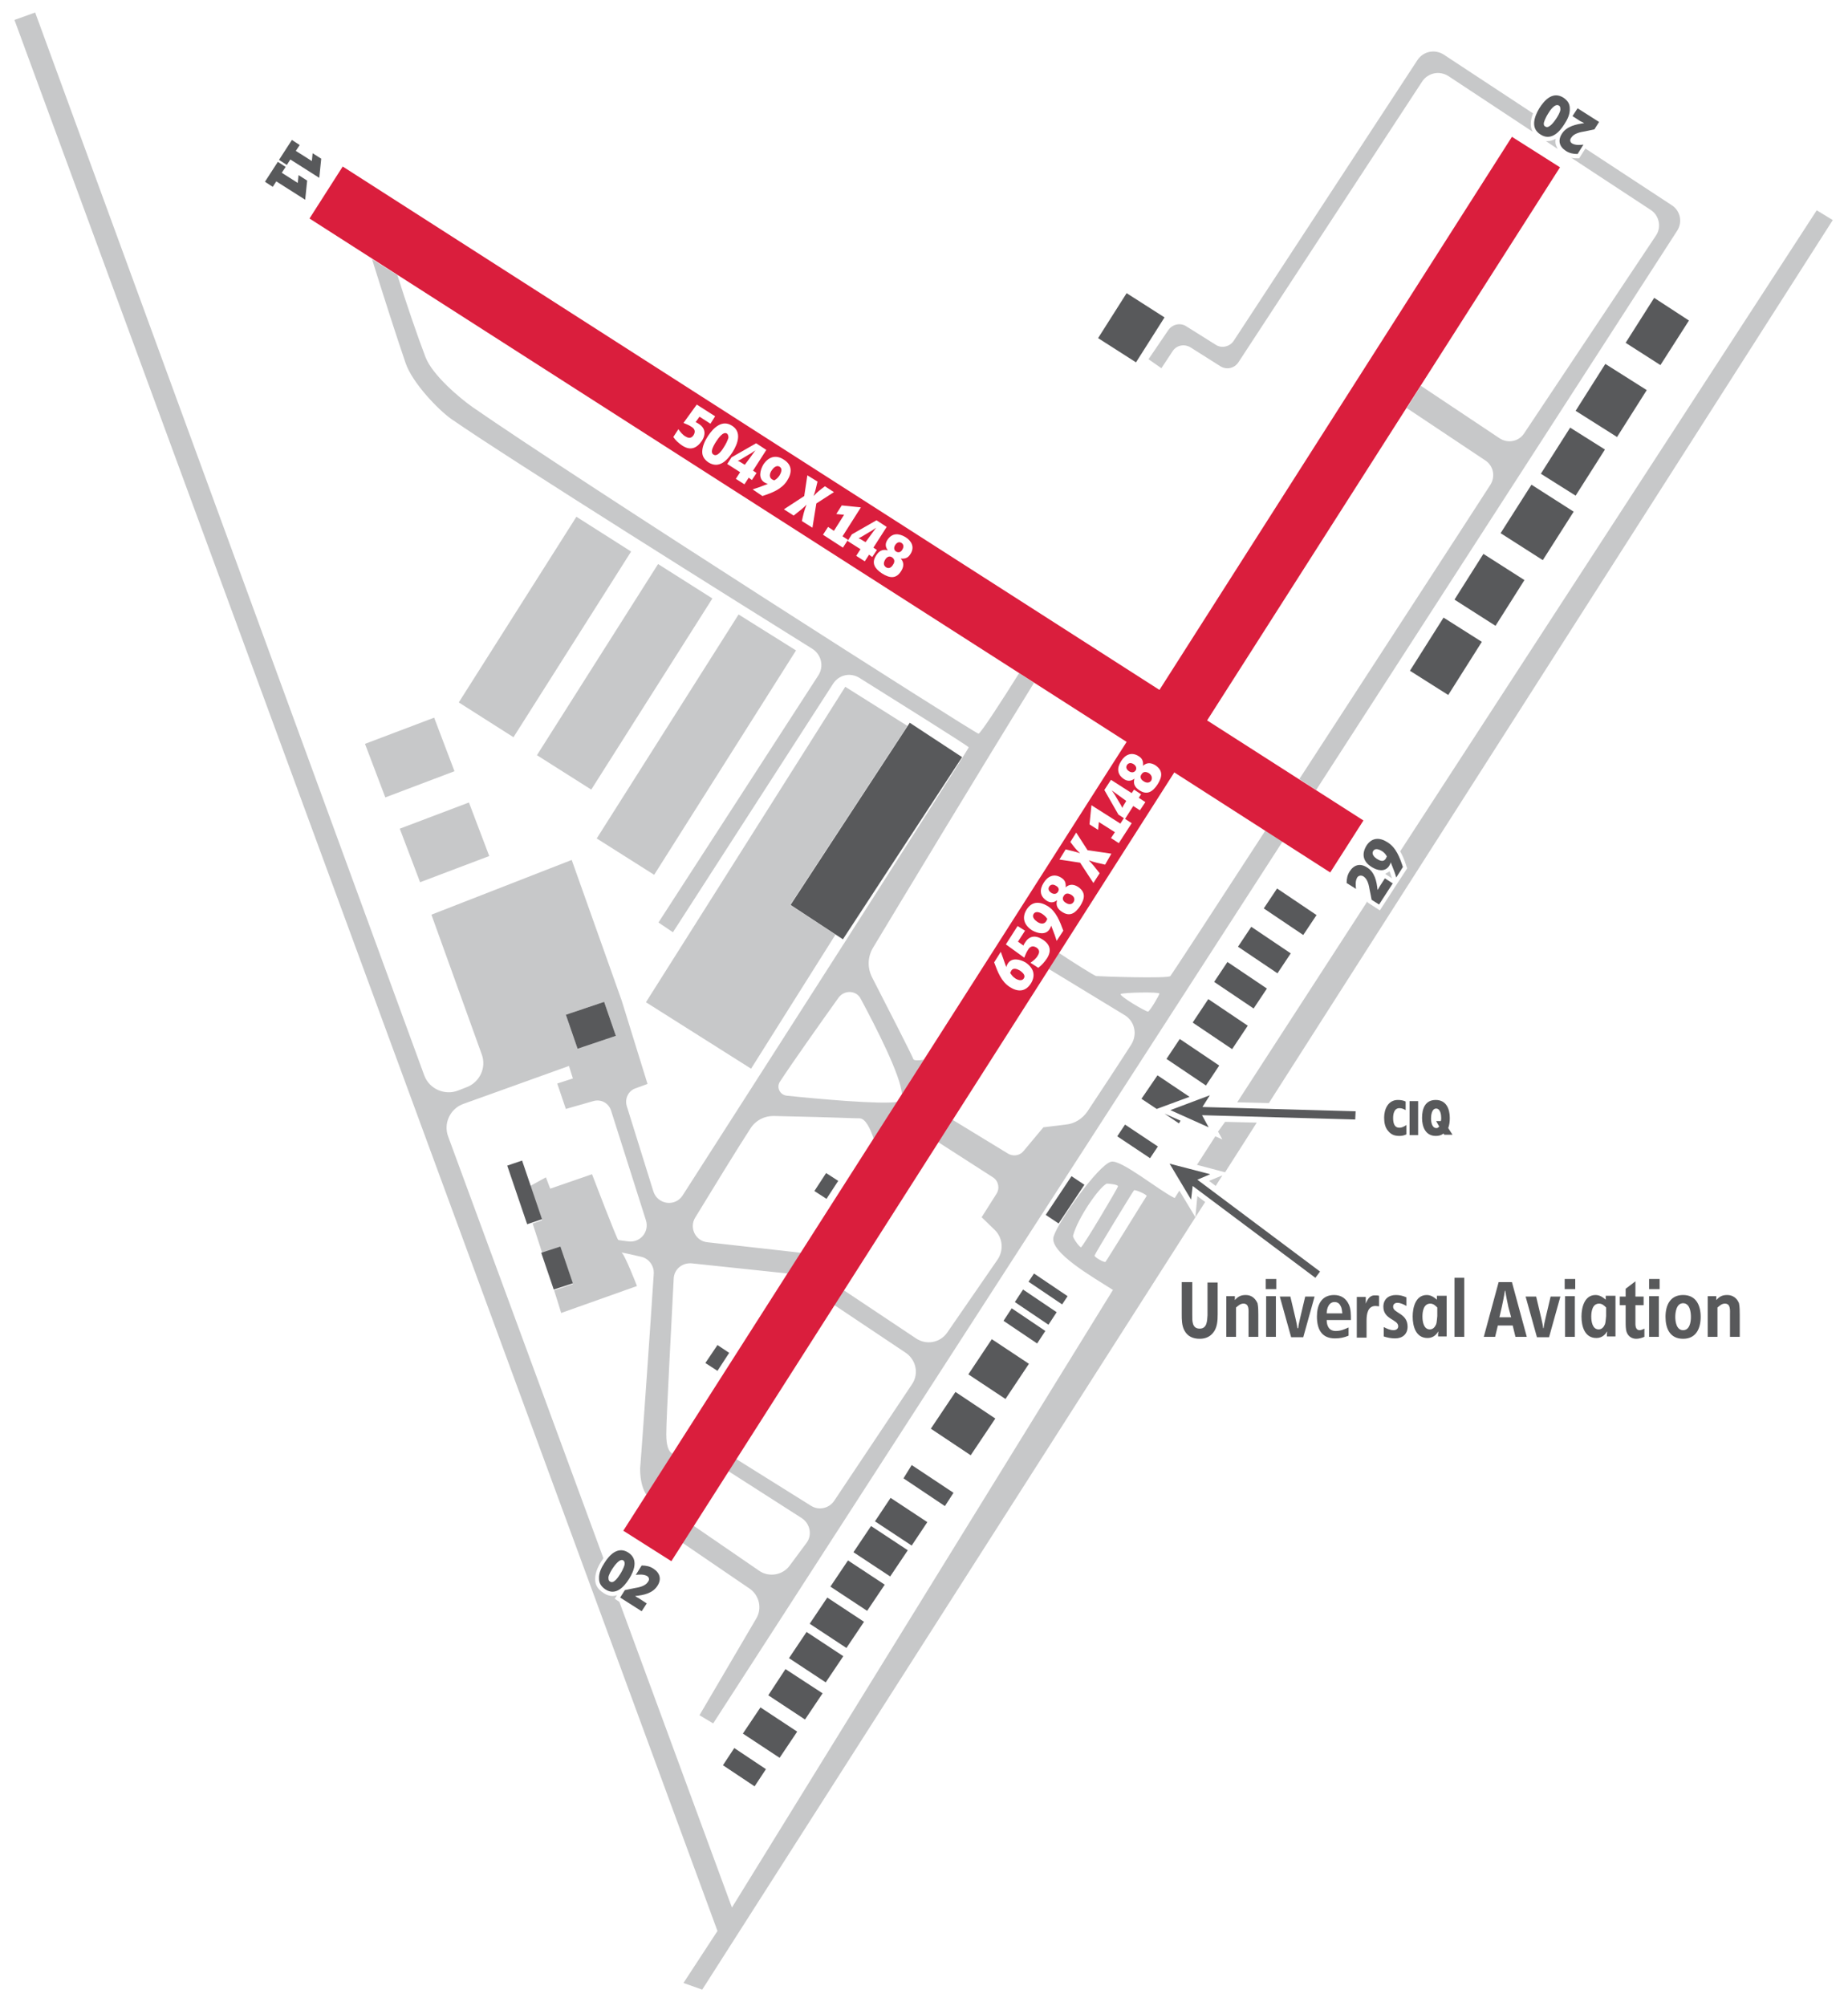 <?xml version="1.0" encoding="utf-8"?>
<!-- Generator: Adobe Illustrator 25.3.1, SVG Export Plug-In . SVG Version: 6.00 Build 0)  -->
<svg version="1.2" baseProfile="tiny" id="Layer_1" xmlns="http://www.w3.org/2000/svg" xmlns:xlink="http://www.w3.org/1999/xlink"
	 x="0px" y="0px" viewBox="0 0 472.9 513.1" overflow="visible" xml:space="preserve">
<path fill="#C7C8C9" d="M278.3,284.3c-1.3,1.9-3.3,3.2-5.6,3.4l-5.7,0.7l-5.1,6.1c-1,1.2-2.7,1.4-4,0.6l-14.1-8.6l-3.7,5.7l14,9
	c1.4,0.9,1.8,2.8,0.9,4.2l-3.8,6l3.3,3.2c2.1,2,2.4,5.2,0.8,7.6l-12.9,18.7c-1.8,2.6-5.3,3.3-8,1.5L215.8,330l-2.4,3.8l18.4,12.3
	c2.6,1.8,3.4,5.3,1.6,8l-19.9,29.8c-1.3,2-4,2.6-6,1.3l-19.2-12l-2,3.1l18.9,12.1c2.1,1.4,2.7,4.3,1.2,6.3l-4.3,5.8
	c-1.8,2.5-5.4,3.1-7.9,1.3l-16.9-11.6l-2.8,4.4l17.3,11.8c2.5,1.7,3.3,5.1,1.7,7.7L179,438.8l3.5,2.1l145.7-225.6l-4.4-2.8
	c-13.5,20.8-24.1,37-24.3,37.2c-0.6,0.7-18.2,0.1-19,0c-0.5-0.1-6.2-3.7-9.5-5.9l-2.6,4.1l19.4,11.8c2.6,1.6,3.3,4.9,1.7,7.5
	C286.3,272.2,281.1,280.1,278.3,284.3z M286.8,254.3c0.6-0.4,10-0.6,9.9-0.1s-2.4,4.4-2.9,4.6C293.3,258.9,286.2,254.7,286.8,254.3z
	 M402.8,35.9C402.8,35.9,402.8,36,402.8,35.9C402.8,36,402.9,36,402.8,35.9L402.8,35.9z M398.1,36.9c-0.1-0.5-0.1-0.9,0-1.4
	c-0.7,0.4-1.4,0.6-2.1,0.6c-0.1,0-0.3,0-0.4,0l3,2C398.4,37.6,398.2,37.3,398.1,36.9z M216.3,175.7l-51,80.7l26.9,17l21.6-34.3
	l-11.6-7.6l30-45.8L216.3,175.7z M354.5,223.6l1.7,1.1c-0.2-0.6-0.4-1.2-0.6-1.8c-0.3,0.2-0.6,0.4-0.9,0.5L354.5,223.6z M423.8,60.2
	L390,110.9c-1.4,2.1-4.2,2.6-6.3,1.2l-20.1-13.4l-3.6,5.7l20.1,13.4c2.1,1.4,2.6,4.1,1.3,6.2c-7.2,11.2-29.5,45.4-48.9,75.3l4.3,2.8
	L429.2,59c1.4-2.2,0.8-5.1-1.4-6.5L405.7,38l-1.6,2.5h-0.6c-0.5,0-1,0-1.5-0.2l20.4,13.4C424.6,55.1,425.2,58.1,423.8,60.2z
	 M300.1,89.8c1-1.5,3-1.9,4.6-0.9l7.6,4.8c1.6,1,3.6,0.5,4.6-1l47-71.8c1.5-2.3,4.5-2.9,6.8-1.4l21.5,14.2c-0.7-1.3-0.6-2.9,0.1-4.7
	l-22.8-15c-2.3-1.5-5.3-0.9-6.8,1.4l-47,71.8c-1,1.5-3.1,2-4.6,1l-7.5-4.7c-1.5-1-3.5-0.6-4.6,0.9l-5.1,7.5l3.3,2.3L300.1,89.8z
	 M189,157.2l-36.3,57.3l14.7,9.3l36.3-57.4L189,157.2z M311.7,289.5l1.1,2l-1.8-0.8l-4.7,7.3l7.2,1.9l8.1-12.7l-8.1-0.2L311.7,289.5
	z M311.1,303.4l1.7-2.7l-3.4,1.4L311.1,303.4z M137.4,193.2l13.9,8.8l31-48.9l-13.9-8.8L137.4,193.2z M305.9,311.4l-4.1-6.8
	l-1.2,1.9c-4-1.9-13.8-10-16.3-9.3c-3.3,0.9-13.6,15.4-14.7,19.2c-1.1,4,10.2,10.4,15.2,13.6l-97.5,158l-28.8-78.2l-1.2-0.8l0.6-0.9
	l0,0c-0.4,0.1-0.8,0.2-1.1,0.2c-0.9,0-1.7-0.3-2.4-0.8c-1.4-0.9-2.1-2-2.1-3.5c0-1.4,0.5-2.9,1.6-4.6c0.2-0.3,0.4-0.5,0.5-0.8
	l-39.7-107.8c-1.3-3.4,0.5-7.2,3.9-8.4l27-9.7l1,3.2l-4,1.3l2.2,6.5l7-2c2-0.6,4,0.5,4.6,2.5l8.9,28c0.9,2.9-1.4,5.7-4.4,5.4
	c-1.4-0.2-2.6-0.3-2.7-0.4c-0.4-0.3-6.7-16.8-6.7-16.8l-10.7,3.7l-1.1-2.9l-4,2.2l3,8.8l-2.4,0.8c0.8,2.4,1.6,5,2.5,7.7l4.6-1.6
	l3.2,9.4l-4.8,1.6c1.1,3.4,1.8,5.8,1.8,5.8L163,329c0,0-3.2-8.3-4-8.6c0.5,0.1,2.9,0.6,5,1.1c2,0.4,3.4,2.3,3.3,4.3
	c-0.7,11-3,43.9-3.4,48.7c0,0.4-0.1,0.8-0.1,1.2c0,3.6,0.9,5.6,1.6,6.7l6.7-10.5c-1-0.5-1.6-2-1.6-5c0-4.5,1.4-29.5,1.9-39.8
	c0.1-2.4,2.2-4.1,4.6-3.9l24.6,2.6l3.4-5.3l-24-2.7c-3-0.3-4.7-3.7-3.1-6.3c4.1-6.7,10.8-17.7,14.2-22.9c1.3-2,3.5-3.1,5.8-3.1
	c18.2,0.4,20,0.6,22,0.6c1.6,0,2.8,2.6,3.7,5.3l6-9.5c-4.2,0.7-20.8-0.8-28.3-1.6c-1.7-0.2-2.7-2.1-1.7-3.6
	c3.4-5.2,10.8-15.6,15-21.5c1.5-2,4.6-1.9,5.7,0.4c3.7,6.9,10.2,19.5,10.5,24.3l5.6-8.8c-1.2,0.2-2.6,0.3-2.7-0.2
	c-0.2-0.7-7-14-10.5-20.8c-1.3-2.5-1.2-5.4,0.3-7.8c6.8-11.3,27-44.8,41.1-67.6l-3.8-2.5c-4.5,7.2-9.9,15.5-10.4,15.5
	c-0.8,0-102.7-65-129.4-83.5c-3.3-2.3-10.3-8.2-12.1-12.8c-2.1-5.5-4.9-13.7-7.2-21l-6.5-4.1c2.9,9.3,6.4,20.2,8.6,26.6
	c1.7,5,8.3,11.9,11.7,14.3c14.4,10,75.7,48.4,92.4,58.8c2.3,1.5,3,4.5,1.5,6.8L168.5,236l3.7,2.5l41-63.6c1.5-2.3,4.4-2.9,6.7-1.5
	c8.6,5.4,28,17.5,28,17.8c0,0.4-56.2,88.1-73.2,114.6c-1.9,3-6.4,2.4-7.5-1l-6.8-21.8c-0.6-1.9,0.4-4,2.3-4.6l3-1.1l-6.6-21.3l0,0
	l-12.8-36l-35.9,14l12.9,35.8c1.2,3.3-0.5,7-3.8,8.3l-2.3,0.9c-3.4,1.3-7.3-0.4-8.6-3.8L9,3.2L3.7,5.1L183.6,494l-8.7,13.3l4.8,1.7
	l128.7-201.5l-2-1.5L305.9,311.4z M154.6,256.3l3,8.7l-9.8,3.3l-3-8.7L154.6,256.3z M276.6,319.1c-0.4-0.1-2.2-2.5-2-3
	c1.2-4.5,6.6-12.3,8.6-13.3c0.5,0,2.9,0.2,2.9,0.7C286,304,277,319.2,276.6,319.1z M293.4,306c-0.3,0.4-10.2,16.5-10.5,16.8
	s-2.9-1.2-2.8-1.6c0.1-0.5,9.8-16.4,10.1-16.7C290.6,304.3,293.7,305.7,293.4,306z M464.9,53.8l-106.6,164c0.7,1.2,1.2,2.5,1.6,3.8
	l0.2,0.5l-0.3,0.5l-2.1,3.2l0,0l-4.6,7.1l-3.1-2l-0.1-0.3L316.6,282l8.1,0.2L469,56.3L464.9,53.8z M93.4,190.3l5.2,13.7l17.7-6.7
	l-5.2-13.7L93.4,190.3z M117.4,179.7l14,8.9l30.1-47.5l-14-8.9L117.4,179.7z M107.5,225.7l17.7-6.7l-5.2-13.7l-17.7,6.7L107.5,225.7
	z"/>
<path fill="#DA1E3D" d="M224.2,135c-0.6,0.4-1.1,0.8-1.7,1.1l-2,1.2c-0.3,0.2-0.6,0.3-0.8,0.4c0.6,0.2,1.2,0.7,1.8,1
	C222.4,137.5,223.3,136.2,224.2,135L224.2,135z M199.5,119.4c-0.8-0.5-1.6,0.3-2,0.9c-0.5,0.7-0.8,1.7,0,2.3
	c0.2,0.1,0.4,0.2,0.6,0.3c0.6-0.3,1-0.7,1.4-1.3C199.9,120.9,200.3,119.9,199.5,119.4z M193.3,115.2c-0.6,0.4-1.1,0.8-1.7,1.1
	l-2,1.2c-0.3,0.2-0.6,0.3-0.8,0.4c0.6,0.2,1.2,0.7,1.8,1C191.5,117.7,192.4,116.5,193.3,115.2L193.3,115.2z M186,110.9
	c-1-0.6-2.3,1.4-2.7,2s-1,1.6-1.1,2.3c-0.1,0.4,0,0.9,0.4,1.1c1,0.7,2.3-1.3,2.7-2c0.4-0.6,0.9-1.6,1.1-2.3
	C186.4,111.7,186.4,111.2,186,110.9z M290.1,195.5c-0.6-0.4-1.3-0.4-1.7,0.2c-0.4,0.6-0.1,1.2,0.5,1.6c0.6,0.4,1.3,0.4,1.7-0.2
	C291,196.5,290.6,195.8,290.1,195.5z M274.1,228.9c-0.7-0.4-1.4-0.5-1.9,0.3s-0.1,1.4,0.6,1.8c0.6,0.4,1.4,0.5,1.9-0.2
	C275.2,230,274.8,229.3,274.1,228.9z M284.5,202.2c0.4,0.6,0.8,1.1,1.1,1.7l1.2,2c0.2,0.3,0.3,0.6,0.4,0.8c0.2-0.6,0.7-1.2,1-1.8
	C287,204,285.7,203.1,284.5,202.2L284.5,202.2z M294,197.8c-0.7-0.4-1.4-0.5-1.9,0.3c-0.5,0.7-0.1,1.4,0.6,1.8
	c0.6,0.4,1.4,0.5,1.9-0.2C295,198.9,294.6,198.2,294,197.8z M399.2,42.8L386.9,35l-90.2,141.5L87.7,42.6l-8.5,13.3l209.1,133.9
	L159.5,391.6l12.3,7.8l128.7-201.8l39.9,25.6l8.5-13.3l-40-25.6L399.2,42.8z M174.6,114c-0.9-0.6-1.7-1.3-2.3-2.2l1.3-2
	c0.5,0.7,1.1,1.5,1.9,1.9c0.8,0.5,1.5,0.4,2-0.4c0.6-1,0.2-1.7-0.7-2.2c-0.6-0.4-1.2-0.6-1.9-0.9l3.4-4.7l4.7,3l-1.2,1.9l-2.8-1.8
	l-1,1.4c0.3,0.1,0.6,0.3,0.9,0.5c1.7,1.1,1.7,2.8,0.7,4.3C178.2,114.8,176.6,115.3,174.6,114z M181.3,118.3c-1-0.7-1.6-1.5-1.6-2.7
	c0-1.4,0.7-2.9,1.5-4.1c1.4-2.1,3.6-4.2,6.1-2.6c2.6,1.6,1.5,4.6,0.2,6.7C186.1,117.8,184,120,181.3,118.3z M191.6,122.2l-1.1,1.7
	l-2.2-1.4l1.1-1.7l-3.3-2.1l1.1-1.7l6.3-3.6l2.6,1.7l-3.4,5.3l0.9,0.6l-1.2,1.8L191.6,122.2z M192.6,125.2c1-0.3,2.1-0.7,3.1-1.1
	c0.3-0.1,0.5-0.2,0.8-0.3l0,0c-0.3-0.1-0.6-0.2-0.9-0.4c-1.6-1-1.1-3.1-0.3-4.5c1.3-2,3.2-2.7,5.3-1.3c2.2,1.4,2.1,3.4,0.8,5.4
	c-1.4,2.2-3.9,3.1-6.3,3.9L192.6,125.2z M207.9,135l-2.7-1.7c0.3-1.4,0.6-2.8,1.2-4.2l0,0c-0.4,0.4-0.8,0.8-1.3,1.2l-2,1.6l-2.5-1.6
	l5.2-3.4l0.8-5.3l2.6,1.6c-0.4,1.6-0.5,2.3-1,3.7l0,0c1-1.1,1.7-1.6,2.9-2.5l2.3,1.5l-4.5,2.9L207.9,135z M210.6,136.8l1.3-2l1.5,1
	l2.6-4.1l-2-0.2l1.4-2.2l4.9,0.5l-4.7,7.4l1.4,0.9l-1.3,2L210.6,136.8z M222.4,141.9l-1.1,1.7l-2.2-1.4l1.1-1.7l-3.3-2.1l1.1-1.7
	l6.3-3.6l2.6,1.7l-3.4,5.3l0.9,0.6l-1.2,1.8L222.4,141.9z M233,141.7c-0.6,1-1.3,1.3-2.5,1.2l0,0c0.9,1,0.8,2.1,0.1,3.2
	c-1.3,2.1-3,1.8-4.9,0.6c-1.8-1.2-2.8-2.6-1.5-4.6c0.7-1.1,1.6-1.7,3-1.3l0,0c-0.7-0.9-0.7-1.8-0.1-2.7c1.2-1.8,2.9-1.7,4.6-0.7
	C233.3,138.4,234.1,140,233,141.7z M263.8,251.6c-1.4,2.2-3.4,2.2-5.4,0.9c-2.2-1.4-3.1-3.9-4-6.3l1.7-2.7c0.4,1,0.7,2,1.1,3.1
	c0.1,0.3,0.2,0.5,0.3,0.8l0,0c0.1-0.3,0.2-0.6,0.4-0.9c1-1.6,3.1-1.1,4.5-0.3C264.5,247.6,265.1,249.5,263.8,251.6z M267.9,245.2
	c-0.6,0.9-1.3,1.7-2.2,2.4l-2-1.3c0.7-0.5,1.5-1.1,1.9-1.9c0.5-0.8,0.4-1.5-0.4-2c-1-0.6-1.7-0.2-2.2,0.7c-0.4,0.6-0.6,1.2-0.9,1.9
	l-4.7-3.4l3-4.7l1.9,1.2l-1.8,2.8l1.4,1c0.1-0.3,0.3-0.6,0.5-0.9c1.1-1.7,2.8-1.7,4.3-0.7C268.7,241.5,269.2,243.2,267.9,245.2z
	 M270.4,240.7c-0.3-1-0.7-2.1-1.1-3.1c-0.1-0.3-0.2-0.5-0.3-0.8l0,0c-0.1,0.3-0.2,0.6-0.4,0.9c-1,1.6-3.1,1.1-4.5,0.3
	c-2-1.3-2.7-3.2-1.4-5.3c1.4-2.2,3.4-2.1,5.4-0.9c2.2,1.4,3.1,3.9,4,6.3L270.4,240.7z M276.4,231.8c-1.2,1.8-2.6,2.8-4.6,1.5
	c-1.1-0.7-1.7-1.6-1.3-3l0,0c-0.9,0.7-1.8,0.7-2.7,0.1c-1.8-1.2-1.8-2.9-0.7-4.6c1-1.6,2.6-2.4,4.4-1.3c1,0.6,1.3,1.3,1.2,2.5l0,0
	c1-0.9,2.1-0.8,3.2-0.1C277.9,228.3,277.6,229.9,276.4,231.8z M282.8,221.2c-1.4-0.3-2.8-0.6-4.2-1.1l0,0c0.4,0.4,0.8,0.8,1.2,1.3
	l1.6,2l-1.6,2.5l-3.4-5.2l-5.3-0.8l1.6-2.6c1.6,0.4,2.3,0.5,3.7,1l0,0c-1.1-1-1.6-1.7-2.5-2.9l1.5-2.4l2.9,4.5l6.1,0.9L282.8,221.2z
	 M286.3,215.7l-2-1.3l1-1.5l-4.1-2.6l-0.2,2l-2.2-1.4l0.5-4.9l7.4,4.7l0.9-1.4l2,1.3L286.3,215.7z M291.7,207.3l-1.7-1.1l-2.1,3.3
	l-1.7-1.1l-3.6-6.3l1.7-2.6l5.3,3.4l0.6-0.9l1.8,1.2l-0.6,0.9l1.7,1.1L291.7,207.3z M296.2,200.7c-1.2,1.8-2.6,2.8-4.6,1.5
	c-1.1-0.7-1.7-1.6-1.3-3l0,0c-0.9,0.7-1.8,0.7-2.7,0.1c-1.8-1.2-1.8-2.9-0.7-4.6c1-1.6,2.6-2.4,4.4-1.3c1,0.6,1.3,1.3,1.2,2.5l0,0
	c1-0.9,2.1-0.8,3.2-0.1C297.7,197.2,297.4,198.8,296.2,200.7z M266.7,233.8c-0.6-0.4-1.7-0.8-2.2,0s0.3,1.6,0.9,2
	c0.7,0.5,1.7,0.8,2.3-0.1c0.1-0.2,0.2-0.4,0.3-0.6C267.7,234.6,267.3,234.2,266.7,233.8z M230.7,138.9c-0.6-0.4-1.2-0.1-1.6,0.5
	c-0.4,0.6-0.4,1.3,0.2,1.7c0.7,0.4,1.3,0.1,1.6-0.5C231.3,140,231.3,139.3,230.7,138.9z M261,248.3c-0.7-0.4-1.7-0.8-2.2,0
	c-0.1,0.2-0.2,0.4-0.3,0.6c0.4,0.6,0.7,1,1.3,1.4c0.6,0.4,1.7,0.8,2.2,0S261.7,248.8,261,248.3z M228.3,142.6
	c-0.7-0.5-1.4-0.1-1.8,0.6s-0.5,1.4,0.2,1.9s1.4,0.1,1.8-0.6C229,143.8,229,143.1,228.3,142.6z M270.2,226.6
	c-0.6-0.4-1.3-0.4-1.7,0.2c-0.4,0.6-0.1,1.2,0.5,1.6c0.6,0.4,1.3,0.4,1.7-0.2C271.2,227.5,270.8,226.9,270.2,226.6z"/>
<path fill="#58595B" d="M218.4,397.1l9.4,6.2l4.5-6.7l-9.4-6.2L218.4,397.1z M161,403.9c1.3-2.1,2.4-5-0.2-6.7
	c-2.6-1.7-4.8,0.5-6.1,2.6c-0.8,1.2-1.5,2.6-1.4,4.1c0,1.2,0.6,2,1.6,2.7C157.5,408.3,159.6,406.1,161,403.9z M156.1,404.6
	c-0.4-0.2-0.4-0.7-0.4-1.1c0.1-0.7,0.7-1.7,1.1-2.3c0.4-0.6,1.8-2.6,2.7-2c0.4,0.3,0.4,0.8,0.3,1.2c-0.2,0.7-0.7,1.7-1.1,2.3
	S157.1,405.3,156.1,404.6z M238.2,365.5l10.2,6.8l6.3-9.4l-10.2-6.8L238.2,365.5z M183.6,344.1l-3.1,4.6l3.1,2l3-4.6L183.6,344.1z
	 M231.2,378.2l10.6,7.1l2.2-3.4l-10.7-7.1L231.2,378.2z M154.6,256.3l-9.8,3.3l3,8.7l9.8-3.3L154.6,256.3z M167.2,401.3
	c-0.9-0.6-1.9-0.8-3-0.8l-1.5,2.4c0.9-0.1,2-0.2,2.9,0.3c0.6,0.4,0.6,1,0.2,1.5c-0.7,1.1-2.3,1.4-3.5,1.6c-0.8,0.2-1.6,0.3-2.4,0.5
	l-1.2,1.9l5.5,3.5l1.3-2l-2-1.3c-0.3-0.2-0.6-0.3-0.9-0.5v-0.1c2.1-0.2,4.5-0.7,5.7-2.7C169.3,404,168.9,402.4,167.2,401.3z
	 M207.2,415.4l9.4,6.2l4.5-6.7l-9.4-6.2L207.2,415.4z M223.9,389.2l9.4,6.2l4-6l-9.4-6.2L223.9,389.2z M138.5,320.5l3.2,9.4l4.9-1.6
	l-3.2-9.4L138.5,320.5z M185,451.6l8.1,5.4l2.9-4.4l-8.1-5.4L185,451.6z M212.5,405.9l9.4,6.2l4.5-6.7l-9.4-6.2L212.5,405.9z
	 M201.9,424.2l9.4,6.2l4.5-6.7l-9.4-6.2L201.9,424.2z M190.1,443.5l9.4,6.2l4.5-6.7l-9.4-6.2L190.1,443.5z M196.6,433.7l9.4,6.2
	l4.5-6.7L201,427L196.6,433.7z M390.1,148.4l-10.5-6.7l-7.4,11.7l10.5,6.7L390.1,148.4z M351,221.8c1.4,0.9,3.4,1.4,4.5-0.3
	c0.2-0.3,0.3-0.6,0.4-0.9c0.1,0.3,0.2,0.6,0.3,0.8c0.4,1,0.8,2,1.1,3.1l1.7-2.7c-0.8-2.4-1.7-4.9-3.9-6.3c-2-1.3-4-1.3-5.4,0.8
	C348.3,218.6,348.9,220.5,351,221.8z M351.4,217.7c0.5-0.8,1.5-0.4,2.2,0c0.6,0.4,0.9,0.7,1.3,1.4c-0.1,0.2-0.2,0.4-0.3,0.6
	c-0.6,0.9-1.5,0.5-2.3,0C351.7,219.3,350.9,218.5,351.4,217.7z M330.3,243.9l-10.1-6.8l-3.4,5.1l10.1,6.8L330.3,243.9z M358.1,283.5
	c0.6,0,1.1,0.2,1.6,0.5v-2.2c-0.6-0.3-1.3-0.4-2-0.4c-2.5,0-3.5,2.4-3.5,4.5c0,1.2,0.2,2.5,1,3.4c0.8,1,1.7,1.3,2.9,1.3
	c0.6,0,1.2-0.1,1.8-0.4v-2.4c-0.6,0.4-1.1,0.7-1.8,0.7c-1.4,0-1.6-1.4-1.6-2.5C356.5,284.9,356.8,283.5,358.1,283.5z M336.9,234.1
	l-10.1-6.8l-3.4,5.1l10.1,6.8L336.9,234.1z M247.8,351.6l9.5,6.3l6-9l-9.5-6.3L247.8,351.6z M402.7,130.9l-10.8-6.9l-7.9,12.4
	l10.8,6.9L402.7,130.9z M405.4,31.5c-2.1,0.3-4.5,0.8-5.7,2.7c-1.1,1.7-0.7,3.3,1,4.4c0.9,0.6,1.9,0.8,3,0.8l1.5-2.4
	c-0.9,0.1-2,0.2-2.9-0.3c-0.6-0.4-0.6-1-0.2-1.5c0.7-1.1,2.3-1.4,3.5-1.6c0.8-0.2,1.6-0.3,2.4-0.5l1.2-1.9l-5.5-3.5l-1.3,2l2,1.3
	C404.8,31.2,405.1,31.3,405.4,31.5z M394.2,34.4c2.6,1.7,4.8-0.5,6.1-2.6c0.8-1.2,1.5-2.6,1.4-4.1c0-1.2-0.6-2-1.6-2.7
	c-2.7-1.7-4.8,0.5-6.2,2.7C392.6,29.9,391.6,32.8,394.2,34.4z M395.1,31.3c0.2-0.7,0.7-1.7,1.1-2.3c0.4-0.7,1.7-2.6,2.7-2
	c0.4,0.2,0.4,0.7,0.4,1.1c-0.1,0.7-0.7,1.7-1.1,2.3c-0.4,0.6-1.8,2.6-2.7,2C395,32.2,395,31.7,395.1,31.3z M246.2,193.7l-13.4-8.8
	l-30.5,46.6l13.4,8.8L246.2,193.7z M133.6,296.9l-3.8,1.3l5.1,15l3.8-1.3L133.6,296.9z M324.2,252.9l-10.1-6.8l-3.4,5.1l10.1,6.8
	L324.2,252.9z M211.5,306.7l3-4.6l-3.1-2l-3,4.6L211.5,306.7z M79.8,41.2l-4.1-2.6l1-1.5l-2-1.3l-3.3,5.1l2,1.3l0.9-1.4l7.4,4.7
	l0.5-4.9L80,39.2L79.8,41.2z M76.2,46.8l-4.1-2.6l1-1.5l-2-1.3l-3.3,5.1l2,1.3l0.9-1.4l7.4,4.7l0.5-4.9l-2.2-1.4L76.2,46.8z
	 M292.1,281.1l3.9,2.6l8.4-3.1l-8.2-5.5L292.1,281.1z M319.3,262.4l-10.1-6.8l-4,6l10.1,6.8L319.3,262.4z M312,272.6l-10.1-6.8
	l-3.4,5.1l10.1,6.8L312,272.6z M403.2,105.1l10.6,6.7l7.6-12l-10.6-6.7L403.2,105.1z M400.4,329.8h2.7v-2.6h-2.7V329.8z M383.5,328
	l-3.8,14h2.9l0.7-2.9h3.8l0.7,2.9h2.9l-3.8-14H383.5z M383.7,337l0.6-2.6c0.3-1.4,0.6-2.8,0.8-4.2h0.1c0.2,1.4,0.5,2.8,0.8,4.2
	l0.7,2.6H383.7z M360.8,171.6l9.8,6.2l8.6-13.6l-9.8-6.2L360.8,171.6z M400.5,342h2.5v-10.4h-2.5V342z M395.5,337.2
	c-0.2,0.9-0.4,1.7-0.5,2.6h-0.1c-0.1-0.9-0.3-1.7-0.5-2.6l-1.3-5.5h-2.7l2.9,10.4h3.1l2.9-10.4h-2.5L395.5,337.2z M367.7,332.5
	c-0.8-0.7-1.6-1.2-2.6-1.2c-2.9,0-3.6,3.3-3.6,5.5c0,2.5,0.8,5.5,3.8,5.5c1.2,0,2.1-0.6,2.7-1.6h0.1c-0.1,0.3-0.1,0.5-0.1,0.8v0.4
	h2.2v-10.4h-2.5V332.5z M367.8,336.7L367.8,336.7c-0.1,0.7-0.1,1.6-0.3,2.1c-0.3,0.7-0.8,1.3-1.6,1.3c-1.6,0-1.9-2-1.9-3.3
	s0.3-3.3,2-3.3c0.8,0,1.3,0.5,1.8,1V336.7z M372.2,342h2.5v-15.1h-2.5V342z M371,286c0-2.3-0.9-4.6-3.6-4.6s-3.5,2.2-3.5,4.6
	c0,2.3,0.9,4.6,3.5,4.6c0.7,0,1.3-0.1,2-0.6l0.2,0.3h2.1l-1.1-1.7C370.9,287.8,371,286.9,371,286z M368.7,286.8h-1.2l0.8,1.4
	c-0.2,0.2-0.4,0.4-0.7,0.4c-1.2,0-1.4-1.6-1.4-2.5c0-0.8,0.2-2.5,1.3-2.5s1.3,1.6,1.3,2.4C368.8,286.2,368.8,286.5,368.7,286.8z
	 M362.9,281.7h-2.2v8.7h2.2V281.7z M423.3,76.2L416,87.7l8.9,5.7l7.3-11.4L423.3,76.2z M422,329.8h2.7v-2.6H422V329.8z M401.8,109.4
	l-7.5,11.8l8.9,5.6l7.5-11.8L401.8,109.4z M445,333.4c-0.5-1.3-1.6-2.1-3-2.1c-1.3,0-2,0.4-2.8,1.3v-1H437V342h2.5v-7.5
	c0.6-0.5,1.1-1,1.9-1c1.5,0,1.3,1.7,1.3,2.8v5.7h2.5v-5.6C445.2,335.5,445.2,334.3,445,333.4z M430.7,331.3c-3.3,0-4.5,2.6-4.5,5.6
	c0,2.9,1.1,5.6,4.5,5.6c3.3,0,4.5-2.6,4.5-5.6S434,331.3,430.7,331.3z M430.7,340.3c-1.7,0-2-2.2-2-3.4c0-1.2,0.3-3.5,2-3.5
	s2,2.2,2,3.5S432.4,340.3,430.7,340.3z M410.9,332.5c-0.8-0.7-1.6-1.2-2.6-1.2c-2.9,0-3.6,3.3-3.6,5.5c0,2.5,0.8,5.5,3.8,5.5
	c1.2,0,2.1-0.6,2.7-1.6h0.1c-0.1,0.3-0.1,0.5-0.1,0.8v0.4h2.2v-10.4h-2.5V332.5z M411,336.7L411,336.7c-0.1,0.7-0.1,1.6-0.3,2.1
	c-0.3,0.7-0.8,1.3-1.6,1.3c-1.6,0-1.9-2-1.9-3.3s0.3-3.3,2-3.3c0.8,0,1.3,0.5,1.8,1V336.7z M418.5,338.1v-4.2h2.1v-2.2h-2.1v-3.9
	l-2.5,1.9v2h-1.5v2.2h1.5v4.3c0,0.8,0,2,0.3,2.7c0.4,1,1.3,1.6,2.4,1.6c0.7,0,1.4-0.2,2.1-0.5v-2.1c-0.4,0.2-0.8,0.4-1.3,0.4
	C418.4,340.2,418.5,338.9,418.5,338.1z M422,342h2.5v-10.4H422V342z M324,342h2.5v-10.4H324V342z M298,81.2l-9.7-6.2L281,86.5
	l9.7,6.2L298,81.2z M309,336.5L309,336.5c-0.1,1.4-0.1,3.4-2,3.4c-2,0-1.9-2-1.9-3.5V328h-2.7v8.2c0,1.4,0,2.9,0.7,4.2
	c0.8,1.5,2.2,2.1,3.9,2.1c1.3,0,2.5-0.4,3.4-1.5c1.1-1.3,1.2-3.1,1.2-4.8v-8.1H309V336.5z M285.9,290.7l8.4,5.6l2-3l-8.4-5.6
	L285.9,290.7z M318.8,331.3c-1.3,0-2,0.4-2.8,1.3v-1h-2.2V342h2.5v-7.5c0.6-0.5,1.1-1,1.9-1c1.5,0,1.3,1.7,1.3,2.8v5.7h2.5v-5.6
	c0-0.9,0-2.1-0.2-3C321.2,332.1,320.2,331.3,318.8,331.3z M256.8,337.9l8.6,5.8l2.1-3.2l-8.6-5.8L256.8,337.9z M267.6,310.8l3.3,2.2
	l6.6-9.9l-3.3-2.2L267.6,310.8z M259.7,333.1l8.6,5.8l2.1-3.2l-8.6-5.8L259.7,333.1z M263.2,327.9l8.6,5.8l1.4-2.1l-8.6-5.8
	L263.2,327.9z M345.2,333.8c-0.7-1.6-2-2.5-3.8-2.5c-3.3,0-4.4,2.6-4.4,5.5c0,3.1,1.1,5.6,4.6,5.6c1.3,0,2.3-0.2,3.5-0.7v-2.1
	c-1.1,0.5-2,0.9-3.3,0.9c-1.7,0-2.3-1.3-2.3-2.8h6.2C345.7,336.4,345.7,334.9,345.2,333.8z M339.5,336c0-1.2,0.5-2.9,2-2.9
	c0.8,0,1.3,0.4,1.6,1.1c0.3,0.5,0.3,1.2,0.4,1.8H339.5z M309.6,280.2l-10.1,3.8l9.8,4.4l-1.7-3.1l39.2,1.1l0.1-2.1l-39.2-1.1
	L309.6,280.2z M356.5,334.3c0-0.7,0.5-1,1.1-1c0.8,0,1.6,0.4,2.3,0.8v-2.2c-0.9-0.4-1.7-0.6-2.7-0.6c-1.9,0-3.2,1.1-3.2,3
	c0,3.3,3.8,3.2,3.8,5c0,0.7-0.6,1-1.2,1c-0.9,0-1.7-0.4-2.5-0.8v2.4c0.9,0.3,1.9,0.5,2.9,0.5c1.9,0,3.2-1.1,3.2-3
	C360.2,335.9,356.5,336,356.5,334.3z M323.9,329.8h2.7v-2.6h-2.7V329.8z M349.5,333.5v-1.7h-2.3v10.4h2.5v-4.4
	c0-1.6,0.3-3.7,2.3-3.7c0.3,0,0.6,0.1,0.9,0.1v-2.7c-0.3-0.1-0.6-0.1-1-0.1C350.7,331.3,350,332.2,349.5,333.5z M347.3,224.5
	c0.4-0.6,1.1-0.6,1.6-0.3c1.1,0.7,1.4,2.3,1.6,3.5c0.2,0.8,0.3,1.6,0.5,2.5l1.9,1.2l3.5-5.4l-2-1.3l-1.3,2c-0.2,0.3-0.3,0.6-0.5,0.9
	h-0.1c-0.2-2.1-0.7-4.5-2.7-5.7c-1.7-1.1-3.3-0.7-4.4,1c-0.6,0.9-0.8,1.9-0.8,3l2.4,1.5C346.9,226.5,346.8,225.4,347.3,224.5z
	 M302.1,286.7l-4.1-1.8l3.7,2.5L302.1,286.7z M332.7,337.2c-0.2,0.9-0.4,1.7-0.5,2.6H332c-0.1-0.9-0.3-1.7-0.5-2.6l-1.3-5.5h-2.7
	l2.9,10.4h3.1l2.9-10.4H334L332.7,337.2z M306.4,301.8l3.3-1.4l-10.4-2.7l5.5,9.2l0.4-3.5l31.4,23.5l1.2-1.6L306.4,301.8z"/>
</svg>
